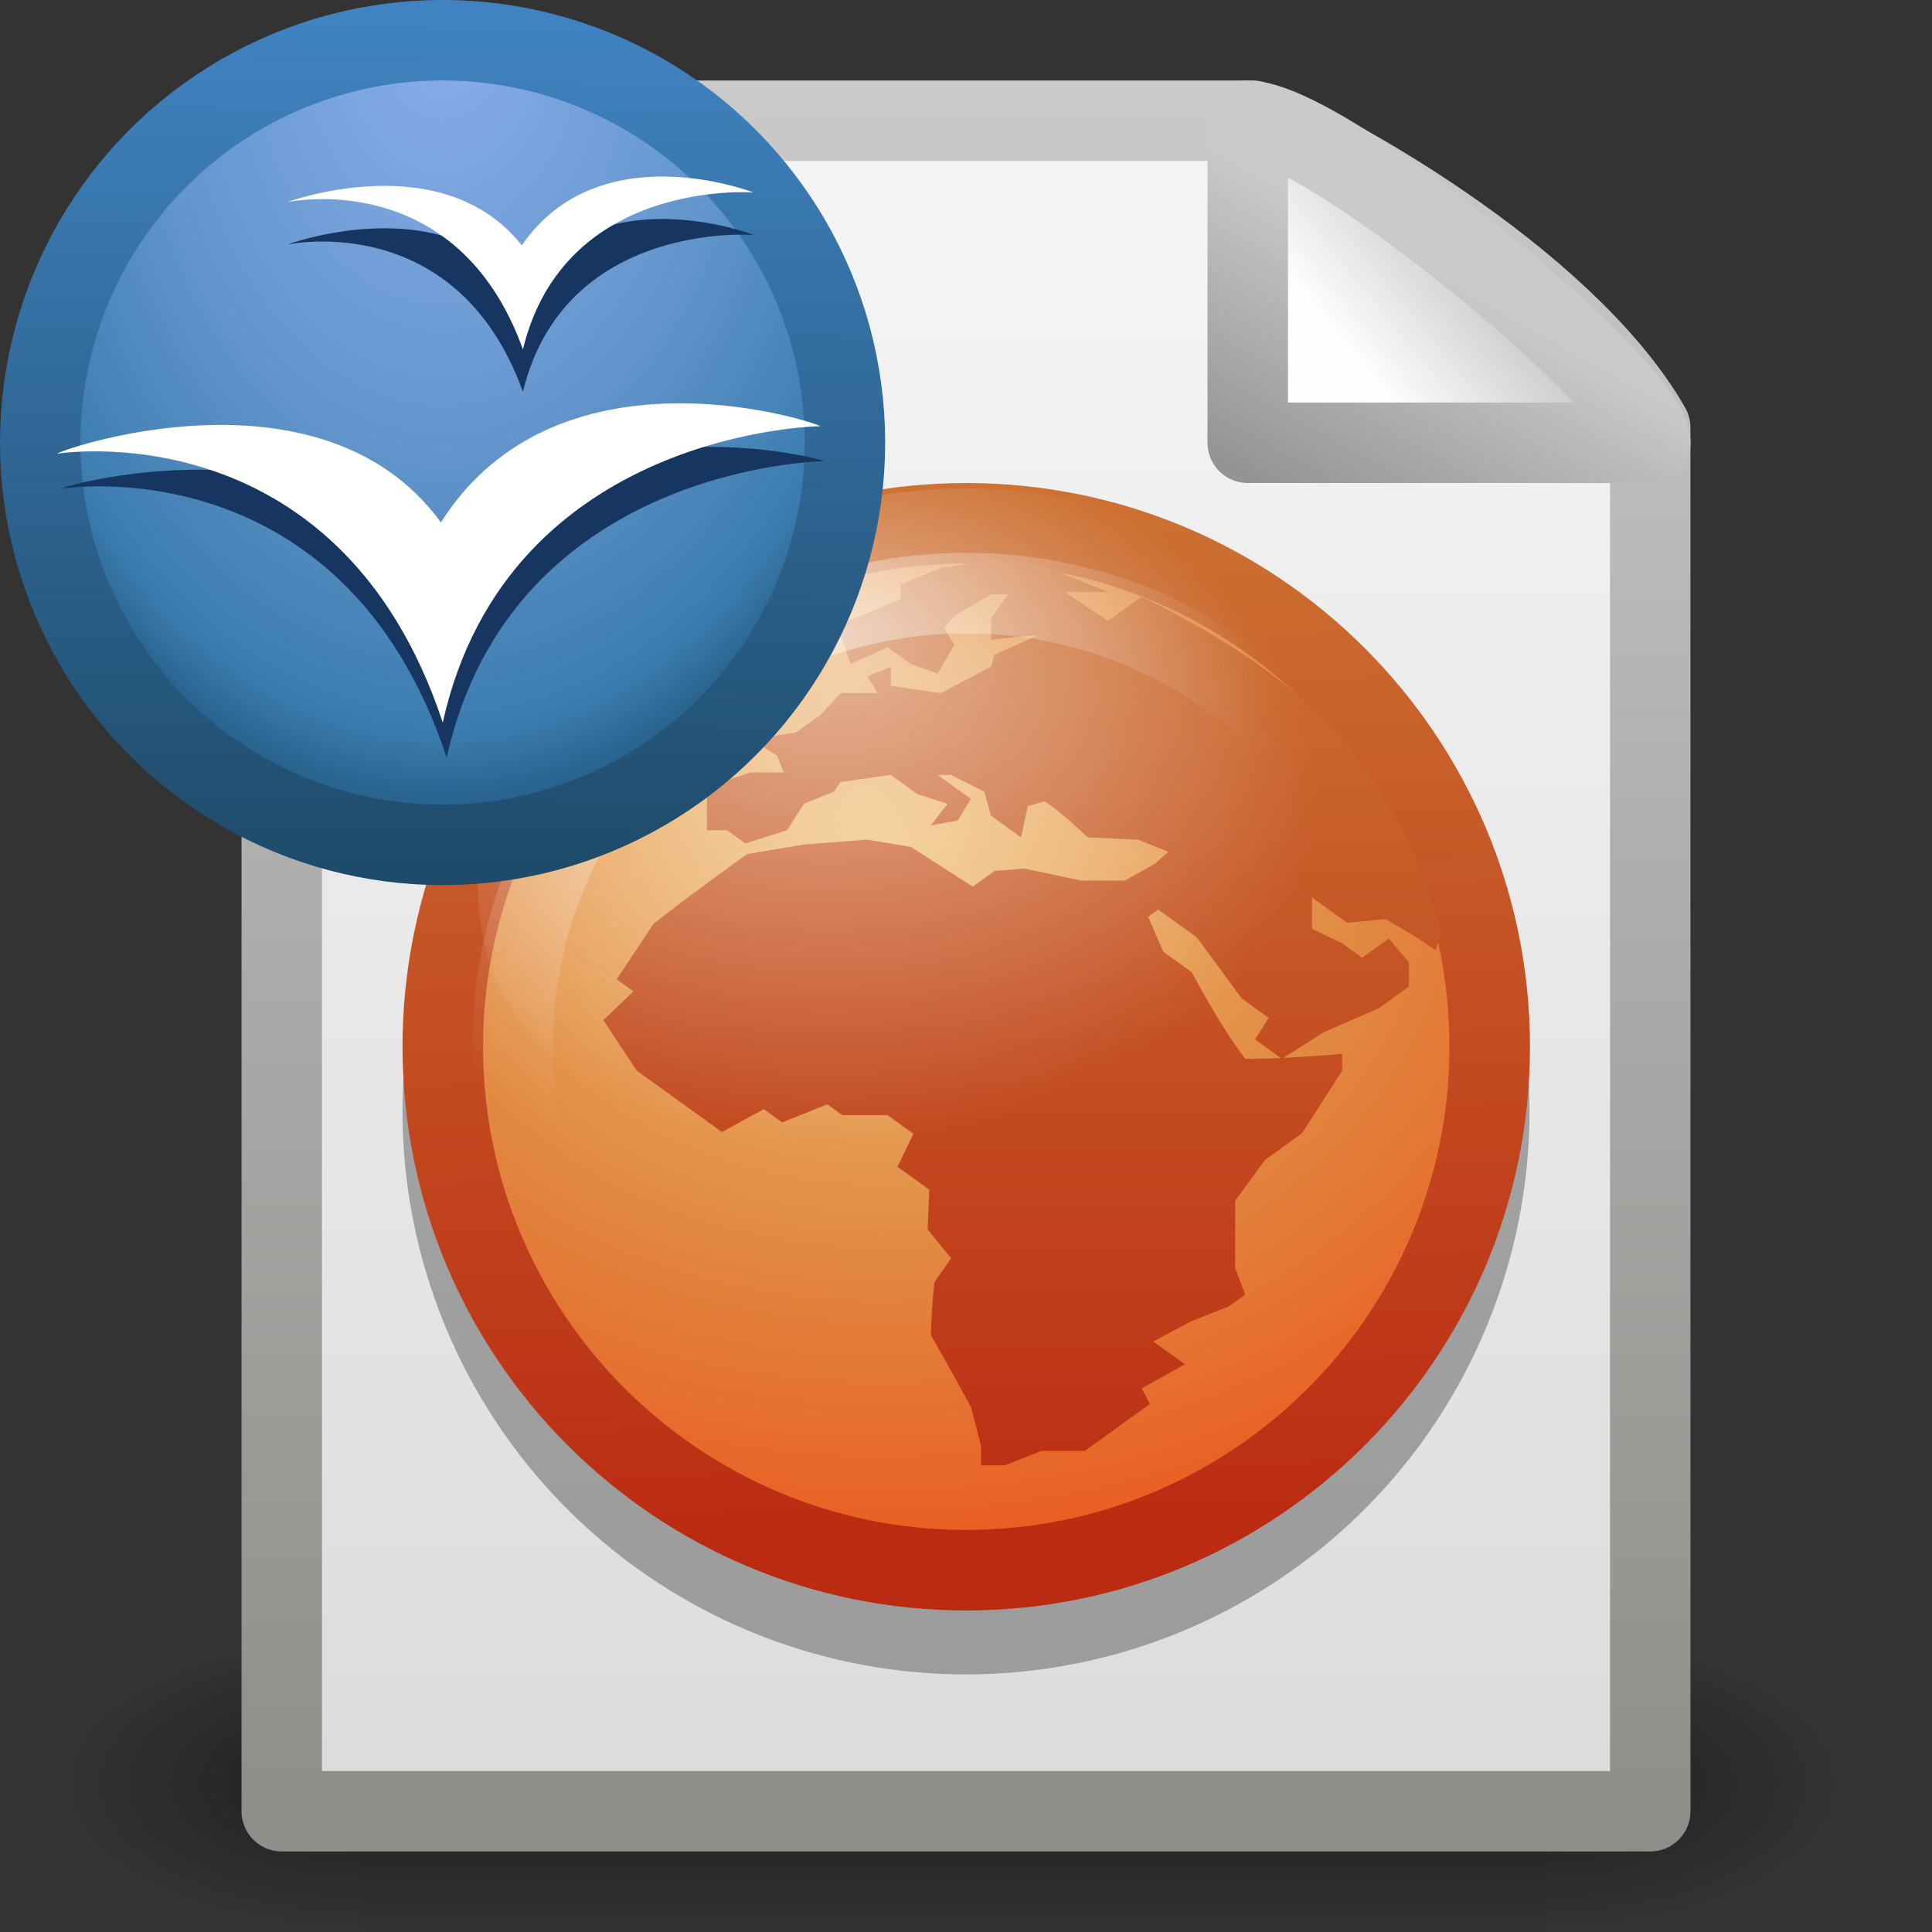 <?xml version="1.0" encoding="UTF-8"?>
<!-- Created with Inkscape (http://www.inkscape.org/) -->
<svg id="svg3141" width="24" height="24" version="1.0" xmlns="http://www.w3.org/2000/svg" xmlns:xlink="http://www.w3.org/1999/xlink">
 <rect width="100%" height="100%" fill="#333333" stroke="none"/>
 <defs id="defs3143">
  <linearGradient id="linearGradient5518" x1="131.26" x2="130.99" y1="51.036" y2="37.999" gradientTransform="matrix(1.154 0 0 1.154 -141.97 -43.913)" gradientUnits="userSpaceOnUse" xlink:href="#linearGradient2532"/>
  <radialGradient id="radialGradient5516" cx="20.911" cy="16.533" r="22.464" gradientTransform="matrix(.626 .01 -.008 .499 -6.226 -3.141)" gradientUnits="userSpaceOnUse">
   <stop id="stop2541" style="stop-color:#f0c178" offset="0"/>
   <stop id="stop2543" style="stop-color:#e18941" offset=".5"/>
   <stop id="stop2545" style="stop-color:#ec4f18" offset="1"/>
  </radialGradient>
  <radialGradient id="radialGradient5510" cx="127.56" cy="40.594" r="6" gradientTransform="matrix(1.173 0 0 1.173 -144.5 -44.788)" gradientUnits="userSpaceOnUse" xlink:href="#linearGradient3156-3"/>
  <radialGradient id="radialGradient5507" cx="21.79" cy="13.688" r="14" fy="7.226" gradientTransform="matrix(.5 0 0 .357 -4.875 -.536)" gradientUnits="userSpaceOnUse" xlink:href="#linearGradient3156-3"/>
  <linearGradient id="linearGradient3156-3">
   <stop id="stop3158-7" style="stop-color:#fff" offset="0"/>
   <stop id="stop3160-3" style="stop-color:#fff;stop-opacity:0" offset="1"/>
  </linearGradient>
  <linearGradient id="linearGradient3496" x1="10.148" x2="10.55" y1="43.124" y2="-1.086" gradientUnits="userSpaceOnUse">
   <stop id="stop3765-8" style="stop-color:#1f4b6a" offset="0"/>
   <stop id="stop3767-6" style="stop-color:#4083c2" offset="1"/>
  </linearGradient>
  <radialGradient id="radialGradient3494" cx="16.961" cy="5.883" r="22.105" gradientTransform="matrix(0 2 -1.346 0 28.919 -35.008)" gradientUnits="userSpaceOnUse">
   <stop id="stop3722-1" style="stop-color:#8badea" offset="0"/>
   <stop id="stop3728-0" style="stop-color:#6396cd" offset=".5"/>
   <stop id="stop3730-3" style="stop-color:#3b7caf" offset=".841"/>
   <stop id="stop3724-7" style="stop-color:#194c70" offset="1"/>
  </radialGradient>
  <radialGradient id="radialGradient3473" cx="605.71" cy="486.65" r="117.14" gradientTransform="matrix(-2.774 0 0 1.97 112.76 -872.89)" gradientUnits="userSpaceOnUse" xlink:href="#linearGradient5060-3"/>
  <radialGradient id="radialGradient3471" cx="605.71" cy="486.65" r="117.14" gradientTransform="matrix(2.774 0 0 1.97 -1891.6 -872.89)" gradientUnits="userSpaceOnUse" xlink:href="#linearGradient5060-3"/>
  <linearGradient id="linearGradient3469" x1="302.86" x2="302.86" y1="366.65" y2="609.51" gradientTransform="matrix(2.774 0 0 1.97 -1892.2 -872.89)" gradientUnits="userSpaceOnUse">
   <stop id="stop5050-9" style="stop-opacity:0" offset="0"/>
   <stop id="stop5056-9" offset=".5"/>
   <stop id="stop5052-1" style="stop-opacity:0" offset="1"/>
  </linearGradient>
  <linearGradient id="linearGradient5060-3">
   <stop id="stop5062-2" offset="0"/>
   <stop id="stop5064-1" style="stop-opacity:0" offset="1"/>
  </linearGradient>
  <linearGradient id="linearGradient3486" x1="32.892" x2="36.358" y1="8.059" y2="5.457" gradientTransform="matrix(.451 0 0 .416 1.8 .859)" gradientUnits="userSpaceOnUse">
   <stop id="stop8591-7" style="stop-color:#fefefe" offset="0"/>
   <stop id="stop8593-5" style="stop-color:#cbcbcb" offset="1"/>
  </linearGradient>
  <linearGradient id="linearGradient3488" x1="17.289" x2="15.18" y1="2.185" y2="5.822" gradientTransform="matrix(.833 0 0 .8 2.583 1.1)" gradientUnits="userSpaceOnUse">
   <stop id="stop4561" style="stop-color:#cacaca" offset="0"/>
   <stop id="stop4563" style="stop-color:#949492" offset="1"/>
  </linearGradient>
  <linearGradient id="linearGradient3491" x1="25.132" x2="25.132" y1="6.729" y2="47.013" gradientTransform="matrix(.543 0 0 .489 -1.029 -.234)" gradientUnits="userSpaceOnUse">
   <stop id="stop3602-9" style="stop-color:#f4f4f4" offset="0"/>
   <stop id="stop3604-1" style="stop-color:#dbdbdb" offset="1"/>
  </linearGradient>
  <linearGradient id="linearGradient3493" x1="-51.786" x2="-51.786" y1="50.786" y2="2.906" gradientTransform="matrix(.438 0 0 .458 31.224 -.779)" gradientUnits="userSpaceOnUse">
   <stop id="stop3933" style="stop-color:#8d8f8a" offset="0"/>
   <stop id="stop3935" style="stop-color:#cbcbcb" offset="1"/>
  </linearGradient>
  <linearGradient id="linearGradient2532">
   <stop id="stop2534" style="stop-color:#bb2b12" offset="0"/>
   <stop id="stop2536" style="stop-color:#cd7233" offset="1"/>
  </linearGradient>
  <linearGradient id="linearGradient3688" x1="8.8" x2="8.8" y1="15.175" y2="1" gradientUnits="userSpaceOnUse" xlink:href="#linearGradient2532"/>
 </defs>
 <g id="g3490" transform="matrix(.5 0 0 .517 .115 -.578)" style="stroke-width:1.883">
  <g id="g5022" transform="matrix(.022 0 0 .015 43.008 42.685)" style="stroke-width:104.96">
   <rect id="rect4173" x="-1559.3" y="-150.7" width="1339.6" height="478.36" style="fill:url(#linearGradient3469);opacity:.402"/>
   <path id="path5058" d="m-219.62-150.68v478.33c142.87 0.9 345.4-107.17 345.4-239.2 0-132.03-159.44-239.13-345.4-239.13z" style="fill:url(#radialGradient3471);opacity:.402"/>
   <path id="path5018" d="m-1559.3-150.68v478.33c-142.87 0.9-345.4-107.17-345.4-239.2 0-132.03 159.44-239.13 345.4-239.13z" style="fill:url(#radialGradient3473);opacity:.402"/>
  </g>
 </g>
 <path id="rect2594" d="m3.5 1.5h12.062c0.764 0.237 3.867 1.94 4.938 3.812v17.188h-17v-21z" style="fill:url(#linearGradient3491);stroke-linejoin:round;stroke-width:.999;stroke:url(#linearGradient3493)"/>
 <path id="path3502" transform="matrix(1.75,0,0,2.8,-5.5,-35.2)" d="m14 17.5a4 2.5 0 1 1-8 0 4 2.5 0 1 1 8 0z" style="opacity:.3"/>
 <path id="path12038" d="m15.5 1.5v4h5c0-0.669-4.017-3.989-5-4z" style="fill-rule:evenodd;fill:url(#linearGradient3486);stroke-linejoin:round;stroke:url(#linearGradient3488)"/>
 <g id="g5520" transform="matrix(.867 0 0 .867 5.067 6.067)">
  <path id="path6719" d="m15.5 8c0 4.14-3.36 7.5-7.5 7.5-4.14 0-7.5-3.36-7.5-7.5 0-4.14 3.36-7.5 7.5-7.5 4.14 0 7.5 3.36 7.5 7.5z" style="fill:url(#radialGradient5516);stroke-linecap:round;stroke-linejoin:round;stroke-width:1.154;stroke:url(#linearGradient5518)"/>
  <path id="path6723" d="m14.8 6.362-0.074 0.259c-0.22-0.165-0.467-0.304-0.718-0.449l-0.551 0.052-0.503-0.362v0.448l0.431 0.207 0.287 0.207 0.383-0.276c0.097 0.115 0.192 0.23 0.288 0.345v0.345l-0.432 0.31-0.79 0.345-0.598 0.38-0.383-0.277 0.192-0.31-0.383-0.276-0.647-0.879-0.551-0.396-0.144 0.103 0.216 0.5 0.407 0.293c0.232 0.426 0.462 0.834 0.767 1.242 0.473 0 0.919-0.032 1.389-0.07v0.241l-0.575 0.896-0.527 0.379-0.431 0.587v0.965l0.144 0.38-0.239 0.172-0.528 0.207-0.551 0.293 0.456 0.327-0.623 0.345 0.12 0.223-0.934 0.673h-0.622l-0.527 0.207h-0.336v-0.276l-0.143-0.553c-0.185-0.346-0.378-0.69-0.575-1.034 0-0.254 0.024-0.505 0.048-0.759l0.24-0.345-0.336-0.414 0.024-0.569-0.456-0.327 0.228-0.474-0.371-0.267h-0.647l-0.216-0.155-0.647 0.259-0.263-0.19-0.599 0.328c-0.407-0.293-0.814-0.586-1.221-0.879l-0.479-0.724 0.431-0.413-0.239-0.172 0.526-0.794c0.432-0.342 0.884-0.67 1.341-1l0.815-0.138 0.91-0.069 0.623 0.104 0.886 0.568 0.311-0.224 0.43-0.034 0.815 0.172h0.623l0.431-0.241 0.192-0.172-0.432-0.172-0.719-0.034c-0.199-0.176-0.385-0.361-0.622-0.517l-0.24 0.069-0.096 0.449-0.431-0.31-0.095-0.345-0.479-0.241h-0.192l0.479 0.345-0.192 0.31-0.383 0.069 0.239-0.31-0.432-0.138-0.382-0.276-0.719 0.103-0.095 0.138-0.431 0.173-0.239 0.379-0.598 0.189-0.264-0.189h-0.287v-0.621l0.623-0.207h0.479l-0.097-0.241-0.382-0.241 0.646-0.086 0.359-0.258 0.287-0.311h0.528l-0.144-0.241 0.336-0.138v0.276l0.718 0.103 0.718-0.379 0.048-0.173 0.622-0.276c-0.225 0.018-0.45 0.031-0.67 0.069v-0.311l0.239-0.345h-0.239l-0.526 0.31-0.144 0.172 0.144 0.242-0.24 0.413-0.383-0.138-0.335-0.241-0.528 0.241-0.192-0.551 0.91-0.379v-0.207l0.575-0.241 0.91-0.138 0.623 0.138 0.862 0.345h-0.623l0.623 0.414 0.479-0.345s1.905 0.863 2.889 2.056c0.957 1.161 1.358 2.48 1.4 2.755z" style="fill:url(#linearGradient3688)"/>
  <path id="path6727" d="m14.5 8c0 3.588-2.912 6.5-6.5 6.5-3.588 0-6.5-2.912-6.5-6.5 0-3.588 2.912-6.5 6.5-6.5 3.588 0 6.5 2.912 6.5 6.5z" style="fill:none;opacity:.5;stroke-linecap:round;stroke-linejoin:round;stroke-width:1.154;stroke:url(#radialGradient5510)"/>
  <path id="path6729" d="m15 5.721c0 2.76-3.136 4.279-7 4.279-3.864 0-7-1.519-7-4.279 0-2.76 3.136-5.721 7-5.721 3.864 0 7 2.961 7 5.721z" style="fill:url(#radialGradient5507);opacity:.5"/>
 </g>
 <circle id="circle51" transform="matrix(.238 0 0 .238 .5 .495)" cx="21" cy="21.019" r="21" style="fill:url(#radialGradient3494);stroke-width:4.2;stroke:url(#linearGradient3496)"/>
 <path id="path4552" d="m0.766 6.071c-0.047 0.006 3.482-0.592 4.783 3.34 0.811-3.649 4.719-3.683 4.686-3.681 0.093 0-3.218-0.923-4.709 1.427-1.513-2.075-4.868-1.087-4.761-1.087z" style="fill:#173561"/>
 <path id="path53" d="m0.717 5.636c-0.047 0.006 3.482-0.592 4.783 3.34 0.811-3.649 4.719-3.683 4.686-3.681 0.093 0-3.218-1.157-4.709 1.194-1.513-2.075-4.868-0.853-4.761-0.853z" style="fill:#fff"/>
 <path id="path4554" d="m3.572 3.037s2.101-0.454 2.924 1.83c0.516-2.131 2.865-1.949 2.865-1.949s-1.911-0.745-2.879 0.656c-0.99-1.247-2.911-0.537-2.91-0.537z" style="fill:#173561"/>
 <path id="path55" d="m3.572 2.51s2.101-0.454 2.924 1.83c0.516-2.131 2.865-1.949 2.865-1.949s-1.911-0.745-2.879 0.656c-0.99-1.247-2.911-0.537-2.91-0.537z" style="fill:#fff"/>
</svg>

